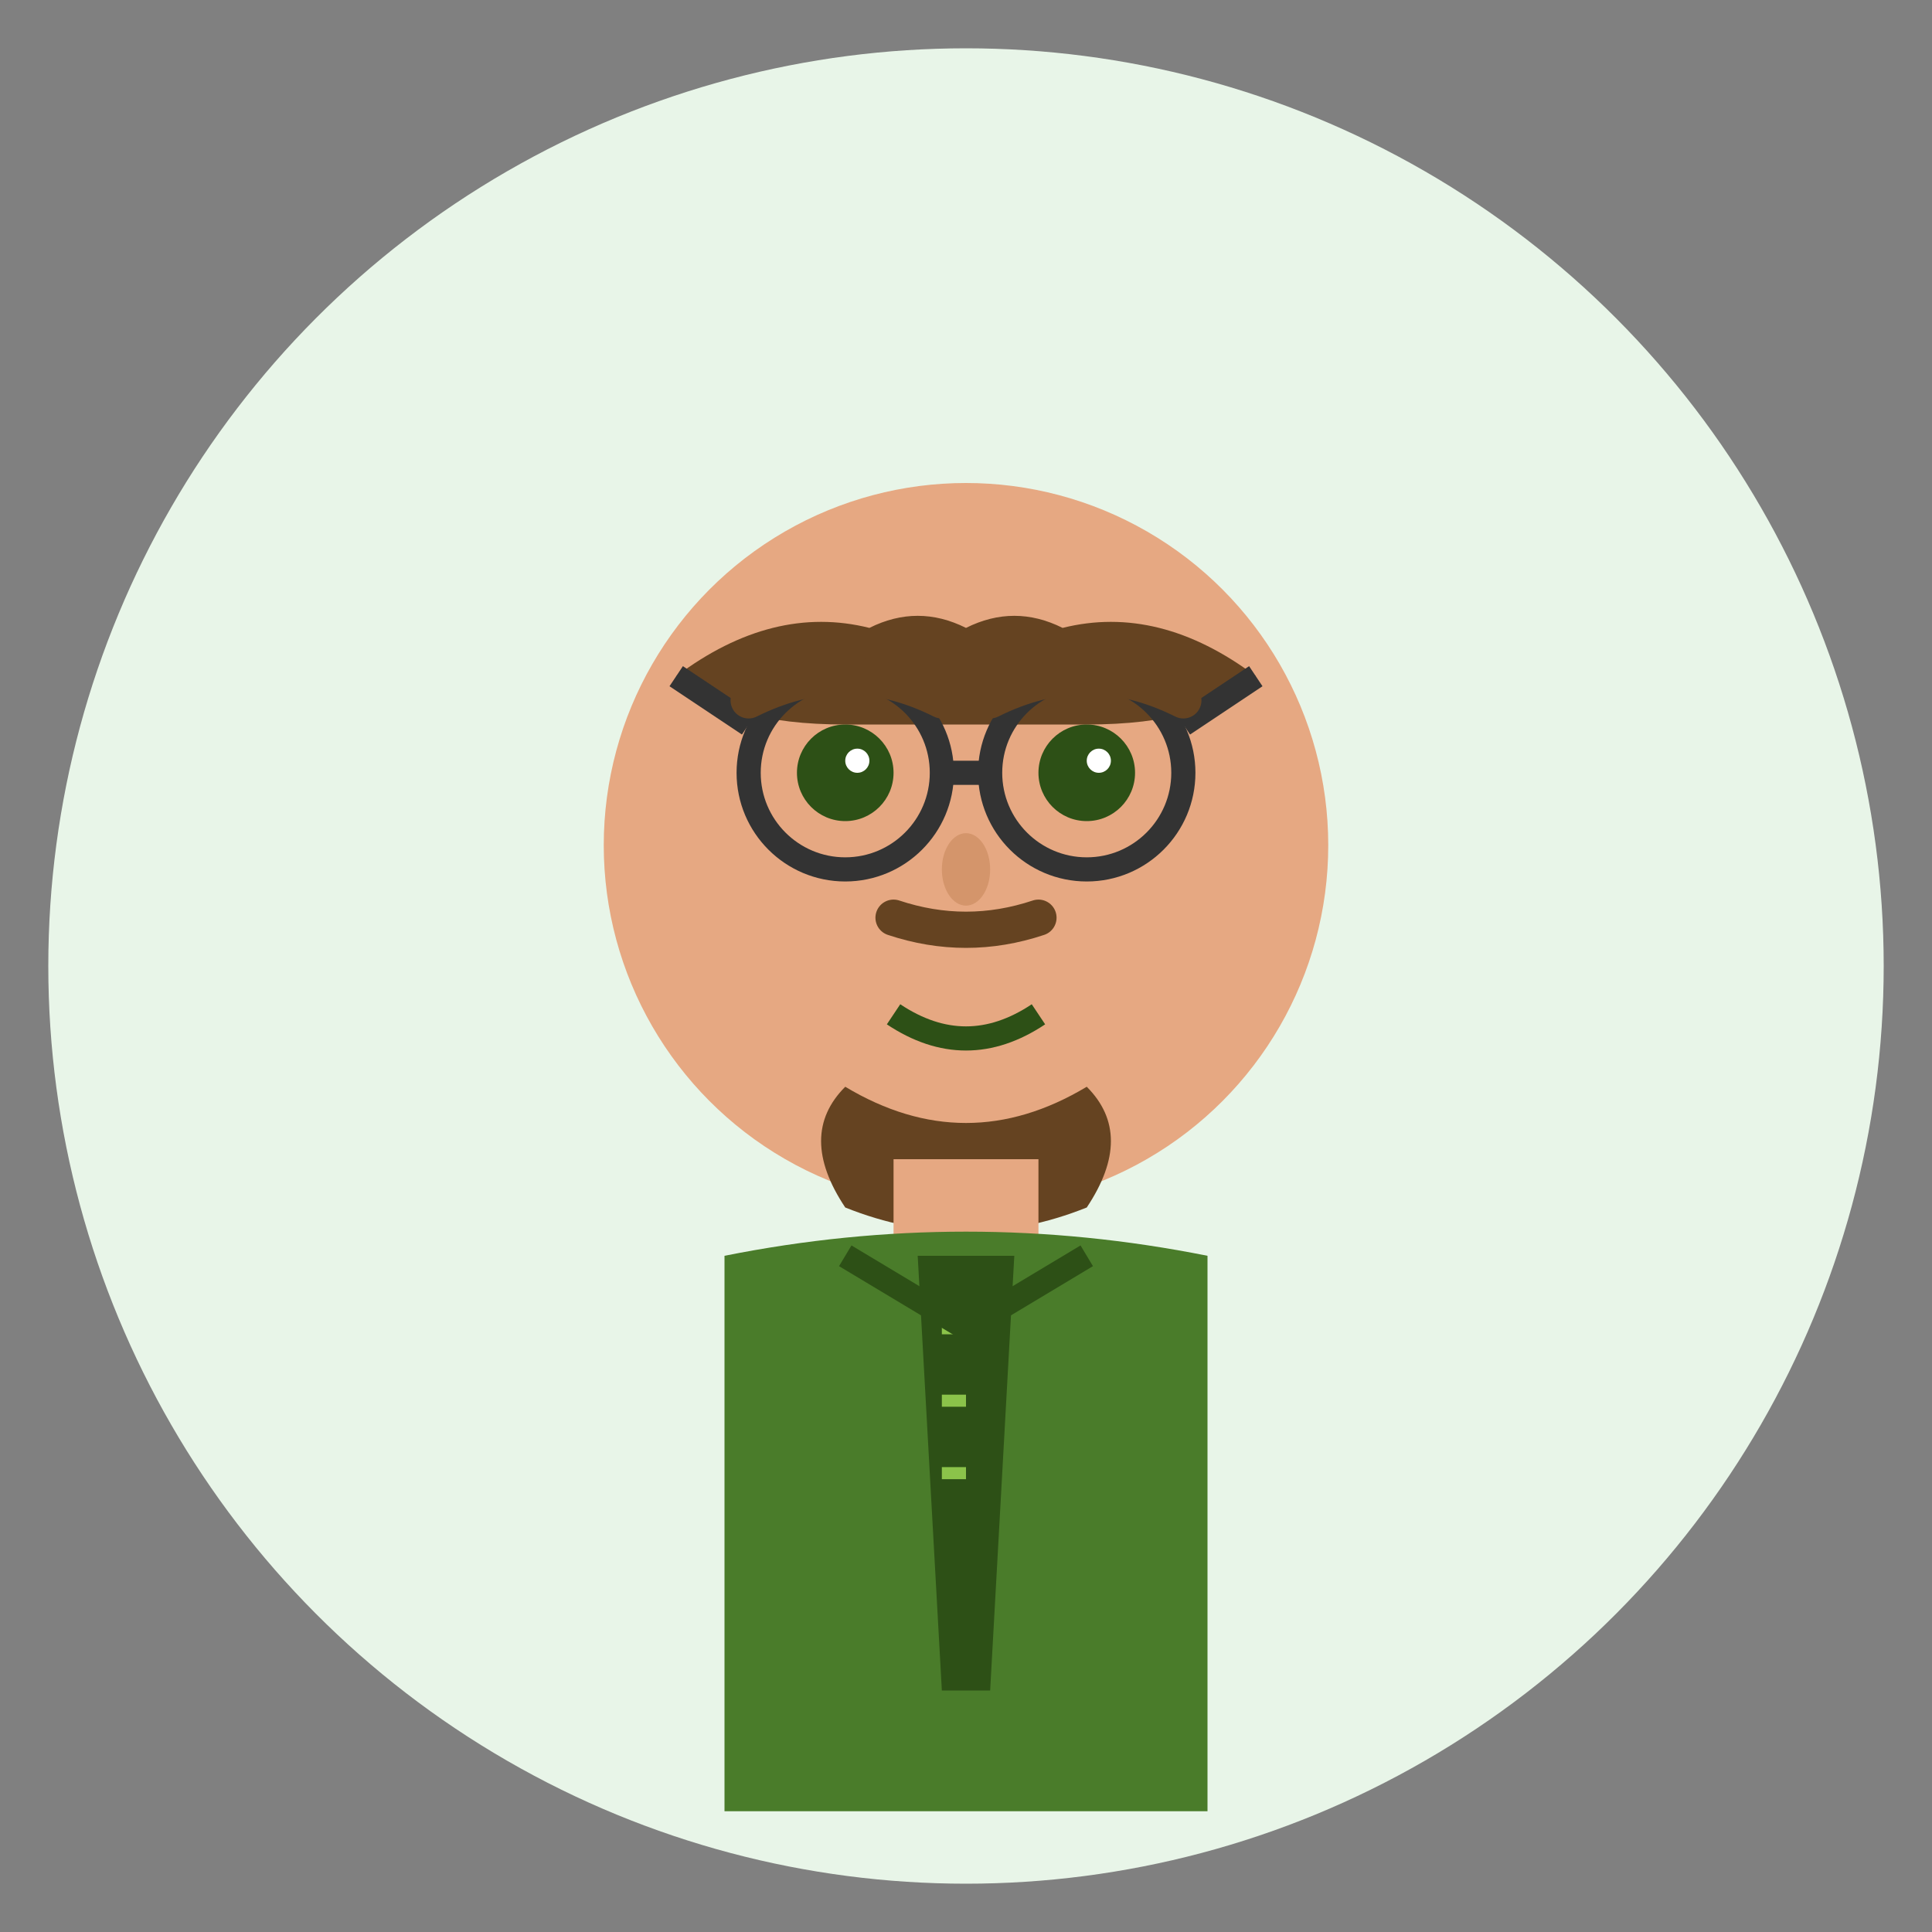 <svg width="80" height="80" viewBox="0 0 80 80" fill="none" xmlns="http://www.w3.org/2000/svg">
  <rect x="0" y="0" width="80" height="80" fill="#808080" stroke="none"/>
  <!-- Testimonial avatar 2 - Giuseppe Bianchi -->
  
  <!-- Background circle -->
  <circle cx="40" cy="40" r="38" fill="#e8f5e8"/>
  
  <!-- Face -->
  <circle cx="40" cy="35" r="15" fill="#e6a882"/>
  
  <!-- Hair (balding) -->
  <path d="M28 28 Q32 25 36 26 Q38 25 40 26 Q42 25 44 26 Q48 25 52 28 Q50 30 45 30 Q40 30 35 30 Q30 30 28 28" fill="#654321"/>
  
  <!-- Beard -->
  <path d="M35 45 Q40 48 45 45 Q47 47 45 50 Q40 52 35 50 Q33 47 35 45" fill="#654321"/>
  
  <!-- Eyes -->
  <circle cx="35" cy="32" r="2" fill="#2d5016"/>
  <circle cx="45" cy="32" r="2" fill="#2d5016"/>
  <circle cx="35.5" cy="31.5" r="0.5" fill="#ffffff"/>
  <circle cx="45.5" cy="31.5" r="0.5" fill="#ffffff"/>
  
  <!-- Glasses -->
  <circle cx="35" cy="32" r="4" fill="none" stroke="#333333" stroke-width="1"/>
  <circle cx="45" cy="32" r="4" fill="none" stroke="#333333" stroke-width="1"/>
  <path d="M39 32 L41 32" stroke="#333333" stroke-width="1"/>
  <path d="M31 30 L28 28" stroke="#333333" stroke-width="1"/>
  <path d="M49 30 L52 28" stroke="#333333" stroke-width="1"/>
  
  <!-- Nose -->
  <ellipse cx="40" cy="36" rx="1" ry="1.5" fill="#d4956b"/>
  
  <!-- Mouth (smiling) -->
  <path d="M37 42 Q40 44 43 42" stroke="#2d5016" stroke-width="1" fill="none"/>
  
  <!-- Neck -->
  <rect x="37" y="48" width="6" height="4" fill="#e6a882"/>
  
  <!-- Clothing (business shirt) -->
  <path d="M30 52 Q40 50 50 52 L50 75 L30 75 Z" fill="#4a7c2a"/>
  
  <!-- Tie -->
  <path d="M38 52 L42 52 L41 70 L39 70 Z" fill="#2d5016"/>
  <path d="M39 55 L40 55" stroke="#8bc34a" stroke-width="0.5"/>
  <path d="M39 58 L40 58" stroke="#8bc34a" stroke-width="0.5"/>
  <path d="M39 61 L40 61" stroke="#8bc34a" stroke-width="0.5"/>
  
  <!-- Collar -->
  <path d="M35 52 L40 55 L45 52" stroke="#2d5016" stroke-width="1" fill="none"/>
  
  <!-- Eyebrows (bushy) -->
  <path d="M31 29 Q35 27 39 29" stroke="#654321" stroke-width="1.5" stroke-linecap="round"/>
  <path d="M41 29 Q45 27 49 29" stroke="#654321" stroke-width="1.5" stroke-linecap="round"/>
  
  <!-- Mustache -->
  <path d="M37 38 Q40 39 43 38" stroke="#654321" stroke-width="1.5" stroke-linecap="round"/>
</svg>
